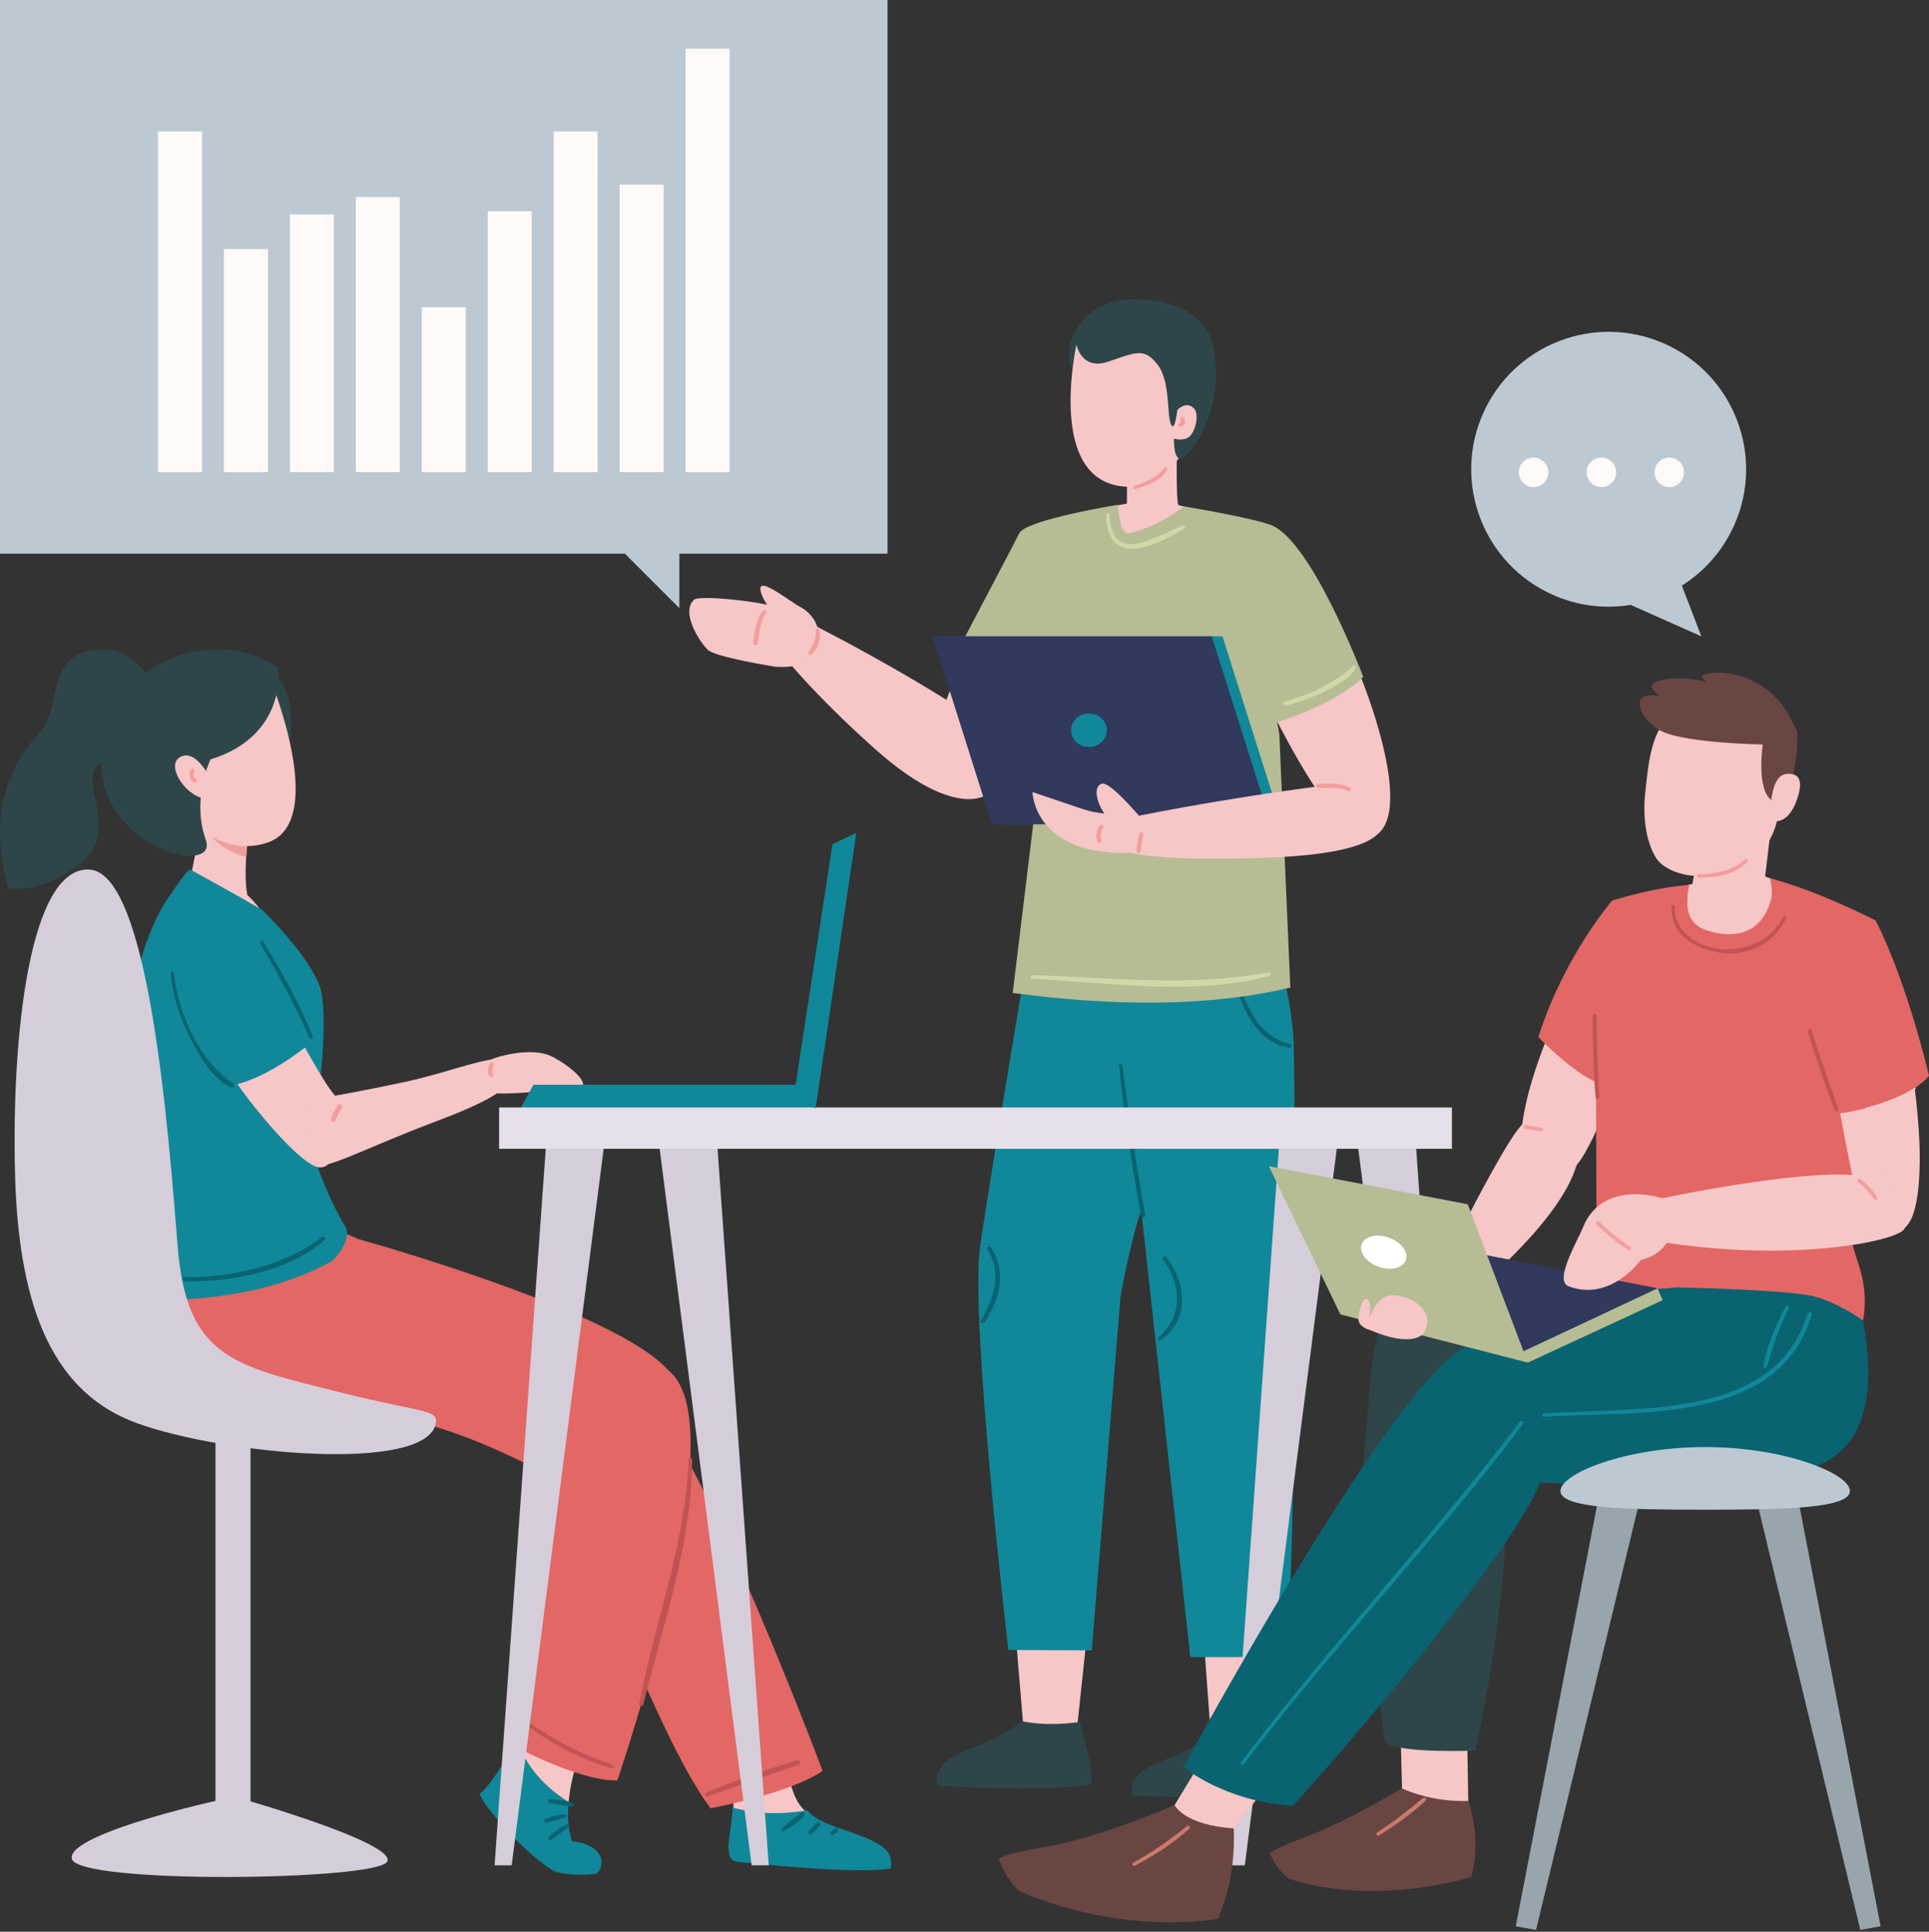 <?xml version="1.0" encoding="utf-8"?>
<!-- Generator: Adobe Illustrator 16.0.4, SVG Export Plug-In . SVG Version: 6.00 Build 0)  -->
<!DOCTYPE svg PUBLIC "-//W3C//DTD SVG 1.1//EN" "http://www.w3.org/Graphics/SVG/1.1/DTD/svg11.dtd">
<svg version="1.1" id="レイヤー_1" xmlns="http://www.w3.org/2000/svg" xmlns:xlink="http://www.w3.org/1999/xlink" x="0px"
	 y="0px" width="220px" height="220.324px" viewBox="0 0 220 220.324" enable-background="new 0 0 220 220.324"
	 xml:space="preserve">
<rect x="0" y="0" width="220" height="220.324" fill="#333333" stroke="none"/>
<g>
	<g>
		<rect x="0.001" fill="#BCC9D2" width="101.223" height="63.149"/>
		<polygon fill="#BCC9D2" points="70.669,62.547 77.48,69.358 77.48,61.76 		"/>
	</g>
	<g>
		<g id="XMLID_7757_">
			<path id="XMLID_7782_" fill="#F7C6C7" d="M123.854,187.547l-0.988,9.246c0,0-3.148,1.518-6.203-0.43l-0.805-9.656
				L123.854,187.547z"/>
			<path id="XMLID_7781_" fill="#F7C6C7" d="M145.188,187.266l-0.934,10.83c0,0-3.387,1.654-6.143,0.039
				c0,0-0.725-9.748-0.715-9.746C137.405,188.389,145.188,187.266,145.188,187.266z"/>
			<path id="XMLID_7780_" fill="#2E4649" d="M144.573,197.858c0,0,1.711,5.527,1.217,6.803c-5.002,0.439-10.604,0.418-16.57,0.119
				c0,0-1.197-2.215,3.252-3.924c4.449-1.711,5.619-2.998,5.619-2.998C140.327,198.536,142.507,198.452,144.573,197.858z"/>
			<path id="XMLID_7779_" fill="#2E4649" d="M123.126,196.405c0,0,1.797,5.805,1.275,7.145c-4.396,0.631-10.684,0.469-17.404,0.125
				c0,0-1.26-2.328,3.416-4.123c4.673-1.797,6.167-3.225,6.167-3.225C118.589,196.717,120.782,196.719,123.126,196.405z"/>
			<path id="XMLID_7777_" fill="#108899" d="M143.72,102.86c0,0,3.113,7.059,3.775,15.246c0.26,3.201,0.549,62.428-0.967,70.895
				h-10.773l-5.602-50.967c0,0-1.109,3-2.357,9.824c-0.842,10.389-3.279,40.373-3.279,40.373l-9.514-0.043
				c0,0-4.41-37.652-3.221-46.02c1.189-8.365,6.717-41.141,6.717-41.141L143.72,102.86z"/>
			<g id="XMLID_7775_">
				<g>
					<path fill="#096371" d="M127.617,121.467c0.594,5.774,1.485,11.515,2.518,17.227c0.057,0.313,0.535,0.181,0.479-0.133
						c-1.029-5.693-1.854-11.41-2.634-17.143C127.951,121.213,127.596,121.261,127.617,121.467L127.617,121.467z"/>
				</g>
			</g>
			<g id="XMLID_7773_">
				<g>
					<path fill="#096371" d="M139.873,108.752c1.051,3.844,2.423,10.063,7.191,10.736c0.25,0.035,0.368-0.331,0.107-0.391
						c-4.666-1.057-5.675-6.56-6.887-10.459C140.204,108.376,139.8,108.486,139.873,108.752L139.873,108.752z"/>
				</g>
			</g>
			<path id="XMLID_7772_" fill="#F7C6C7" d="M121.706,74.463c0,0-5.873,16.072-9.557,16.299c-3.681,0.227-8.472,0.24-4.873-9.199
				c3.328-8.723,4.453-11.988,6.591-13.65C116.122,67.958,122.925,71.352,121.706,74.463z"/>
			<path id="XMLID_7771_" fill="#F7C6C7" d="M155.19,77.19c0,0,6.102,14.838,1.875,17.982c-4.225,3.145-13.16-16.494-13.16-16.494
				S147.745,68.971,155.19,77.19z"/>
			<path id="XMLID_7770_" fill="#F7C6C7" d="M134.22,50.612c0,0-0.102,6.623,0.166,6.963c0.098,0.125,1.293,0.264,2.658,0.725
				c-1.059,2.484-5.906,4.336-8.939,3.605c-1.854-0.445-2.645-2.707-2.613-3.877l3.031-0.596l0.021-5.961L134.22,50.612z"/>
			<path fill="#2E4649" d="M129.397,34.127c0,0-3.408-0.141-5.596,2.107c-2.188,2.25-2.59,5.406-0.621,6.986
				c1.969,1.582,12.072,2.293,12.072,2.293S135.468,34.342,129.397,34.127z"/>
			<path id="XMLID_7769_" fill="#F7C6C7" d="M122.882,38.737c0,0-3.561,14.994,4.473,16.637s12.42-12.492,10.539-16.582
				C136.013,34.704,125.675,31.655,122.882,38.737z"/>
			<path id="XMLID_7768_" fill="#2E4649" d="M129.397,34.127l3.58,6.088l1.176,6.68c0,0,1.043-1.303,2.02-0.311
				c0.613,0.625,0.205,2.592-0.537,3.221c-0.666,0.561-1.742,0.225-1.742,0.225s-0.096,2.514,0.857,2.271s5.293-5.84,3.527-13.068
				C136.97,33.881,129.397,34.127,129.397,34.127z"/>
			<path id="XMLID_7767_" fill="#B6BC93" d="M134.997,57.756c0,0-2.605,2.246-6.305,3.092c-0.912-0.047-1.031-1.781-1.201-3.273
				c0,0-10.463,1.693-11.244,3.246c-0.781,1.555-6.935,13.23-6.935,13.23s1.588,5.576,10.003,7.814l-3.82,31.387
				c11.391,1.508,22.107,1.631,31.666-0.615l-1.252-28.891l-0.24-1.361c0,0,6.852-2.131,9.805-5.195c0,0-5.938-15.697-10.59-17.334
				C142.239,58.924,134.997,57.756,134.997,57.756z"/>
			<g>
				<g>
					<path fill="#CF8869" d="M119.859,76.211c-0.407,3.354-0.858,6.718-1.173,10.082c-0.022,0.242,0.383,0.297,0.426,0.058
						c0.592-3.339,0.907-6.757,1.116-10.14C120.243,75.97,119.888,75.982,119.859,76.211L119.859,76.211z"/>
				</g>
			</g>
			<path id="XMLID_7766_" fill="#F7C6C7" d="M112.528,90.637c0,0-3.628,2.889-12.693-5.178c-5.398-4.803-10.324-10.027-12.09-12.852
				c-1.197-1.914,0.543-2.895,0.848-2.949c1.338-0.242,2.352,0.697,6.014,2.568c3.66,1.871,16.654,9.043,19.326,11.961
				S113.028,90.385,112.528,90.637z"/>
			<path id="XMLID_7765_" fill="#F7C6C7" d="M92.236,72.848c0,0-4.273-2.195-5.342-4.973c-1.066-2.777,2.971,0.627,4.438,1.385
				S94.292,72.475,92.236,72.848z"/>
			<polygon fill="#108899" points="139.423,72.579 107.576,72.579 114.347,94.002 146.192,94.002 			"/>
			<polygon fill="#31395C" points="138.2,72.579 106.353,72.579 113.124,94.002 144.97,94.002 			"/>
			<path id="XMLID_7764_" fill="#F7C6C7" d="M88.421,76.043c0,0-6.701-1.072-7.639-1.883c-0.939-0.812-3.225-4.381-1.6-5.775
				c0.631-0.541,8.082,0.242,9.58,0.971C90.259,70.083,95.972,76.551,88.421,76.043z"/>
			<g id="XMLID_7762_">
				<g>
					<path fill="#F29D9D" d="M134.627,47.854c0.082,0.25,0.029,0.406-0.158,0.466c-0.162,0.083-0.09,0.36,0.095,0.348
						c0.586-0.039,0.746-0.653,0.393-1.067C134.802,47.42,134.492,47.659,134.627,47.854L134.627,47.854z"/>
				</g>
			</g>
			<g>
				<path id="XMLID_7761_" fill="#F7C6C7" d="M152.989,89.368c0,0-10.221,1.125-22.924,3.633c-8.959,4.385,1.781,4.945,7.961,4.93
					c6.178-0.018,21.227,0.025,19.602-4.955C156.005,87.997,152.989,89.368,152.989,89.368z"/>
				<path id="XMLID_7760_" fill="#F7C6C7" d="M130.964,94.29c0,0-4.232-5.219-5.295-4.908c-1.062,0.309-0.564,2.225,0.289,3.414
					c-0.932-0.164-1.24-0.092-3.049-0.713l-5.154-1.744c0,0,0.102,5.748,7.846,6.777C133.341,98.143,130.964,94.29,130.964,94.29z"
					/>
				<g>
					<g>
						<path fill="#F29D9D" d="M129.93,95.109c-0.15,0.648-0.296,1.312-0.294,1.981c0,0.232,0.359,0.291,0.411,0.056
							c0.138-0.633,0.208-1.276,0.346-1.91C130.458,94.935,130,94.806,129.93,95.109L129.93,95.109z"/>
					</g>
				</g>
				<g>
					<g>
						<path fill="#F29D9D" d="M125.419,94.171c-0.396,0.53-0.518,1.252-0.207,1.854c0.119,0.23,0.481,0.069,0.413-0.174
							c-0.148-0.532-0.142-0.984,0.185-1.451C125.979,94.158,125.59,93.942,125.419,94.171L125.419,94.171z"/>
					</g>
				</g>
				<g id="XMLID_7758_">
					<g>
						<path fill="#F29D9D" d="M153.99,89.837c-1.061-0.557-2.516-0.466-3.679-0.425c-0.215,0.008-0.283,0.354-0.053,0.392
							c1.14,0.187,2.442-0.126,3.507,0.418C154.021,90.352,154.245,89.971,153.99,89.837L153.99,89.837z"/>
					</g>
				</g>
			</g>
			<ellipse fill="#108899" cx="124.198" cy="83.291" rx="2.039" ry="1.915"/>
		</g>
		<g>
			<g>
				<g>
					<path fill="#096371" d="M112.615,142.521c1.696,2.662,0.756,5.552-0.741,8.059c-0.159,0.267,0.239,0.49,0.41,0.24
						c1.743-2.555,2.558-5.798,0.743-8.539C112.858,142.026,112.449,142.26,112.615,142.521L112.615,142.521z"/>
				</g>
			</g>
			<g>
				<g>
					<path fill="#096371" d="M132.632,143.631c2.097,2.863,2.345,6.506-0.549,8.926c-0.176,0.147,0.055,0.441,0.244,0.316
						c3.38-2.22,3.031-6.682,0.639-9.5C132.811,143.19,132.488,143.436,132.632,143.631L132.632,143.631z"/>
				</g>
			</g>
		</g>
		<g>
			<g>
				<path fill="#CFD9A8" d="M146.637,80.484c1.595-0.428,3.138-0.929,4.6-1.704c1.132-0.599,2.756-1.387,3.373-2.573
					c0.111-0.212-0.182-0.472-0.347-0.268c-0.799,0.986-2.238,1.699-3.321,2.334c-1.383,0.811-2.903,1.3-4.432,1.75
					C146.216,80.111,146.339,80.564,146.637,80.484L146.637,80.484z"/>
			</g>
		</g>
		<g>
			<g>
				<path fill="#CFD9A8" d="M117.755,111.627c8.942,0.449,18.2,1.977,27.009-0.301c0.275-0.07,0.156-0.468-0.115-0.418
					c-9.036,1.639-17.8,0.61-26.894,0.301C117.484,111.2,117.486,111.615,117.755,111.627L117.755,111.627z"/>
			</g>
		</g>
		<g>
			<g>
				<path fill="#F29D9D" d="M87.006,69.675c-0.771,0.951-0.995,2.502-1.081,3.69c-0.019,0.264,0.408,0.321,0.46,0.062
					c0.226-1.12,0.288-2.529,0.974-3.48C87.509,69.741,87.167,69.478,87.006,69.675L87.006,69.675z"/>
			</g>
		</g>
		<g>
			<g>
				<path fill="#F29D9D" d="M93.031,71.903c0.053,0.93-0.278,1.718-0.807,2.462c-0.152,0.213,0.171,0.433,0.348,0.269
					c0.751-0.695,1.029-1.736,0.912-2.731C93.451,71.62,93.014,71.605,93.031,71.903L93.031,71.903z"/>
			</g>
		</g>
		<path fill="#2E4649" d="M122.687,38.913c-0.018,0.051,0.445,3.445,3.695,2.338c3.248-1.105,4.113-1.602,5.631,0.33
			c1.518,1.934,1.018,5.955,1.58,6.9s0.857-3.512,0.857-3.512l-1.875-7.645l-3.08-2.932
			C129.495,34.393,124.497,33.485,122.687,38.913z"/>
		<g>
			<g>
				<path fill="#CFD9A8" d="M126.152,58.747c0.007,1.65,0.517,3.432,2.311,3.777c2.08,0.4,4.824-1.214,6.571-2.182
					c0.261-0.144,0.032-0.518-0.23-0.394c-1.284,0.605-2.563,1.201-3.895,1.698c-1.128,0.42-2.809,0.838-3.71-0.45
					c-0.495-0.708-0.617-1.618-0.639-2.45C126.554,58.484,126.151,58.483,126.152,58.747L126.152,58.747z"/>
			</g>
		</g>
		<g>
			<g>
				<path fill="#F29D9D" d="M129.522,55.764c1.322-0.406,2.847-0.888,3.583-2.163c0.127-0.22-0.185-0.384-0.33-0.193
					c-0.854,1.118-2.051,1.571-3.354,1.985C129.186,55.468,129.285,55.837,129.522,55.764L129.522,55.764z"/>
			</g>
		</g>
	</g>
	<g>
		<path id="XMLID_7756_" fill="#F7C6C7" d="M89.824,201.274c0,0,0.166,3.191,1.631,4.893c1.23,1.43,3.389,2.65,5.352,3.072
			c4.301,0.922,6.148,3.891,2.385,3.826c-3.766-0.064-12.369-0.906-14.912-1.4c-2.545-0.494,0.559-5.303-1.182-8.854
			C83.669,202.219,88.617,200.776,89.824,201.274z"/>
		<path id="XMLID_7754_" fill="#108899" d="M84.199,212.364c-1.994-0.209-0.707-3.234-0.654-6.197
			c2.99,0.771,5.65,0.785,8.498,0.311c1.271,1.439,3.709,1.992,5.602,2.707c3.02,1.145,4.217,1.848,3.959,3.883
			C101.603,213.067,99.349,213.948,84.199,212.364z"/>
		<g>
			<g>
				<path fill="#096371" d="M91.442,206.733c-0.778,0.508-1.551,1.147-2.233,1.778c-0.17,0.157,0.048,0.426,0.243,0.314
					c0.796-0.452,1.638-1.067,2.273-1.727C91.905,206.913,91.67,206.584,91.442,206.733L91.442,206.733z"/>
			</g>
		</g>
		<g>
			<g>
				<path fill="#096371" d="M93.227,207.859c-0.383,0.292-0.742,0.635-1.033,1.02c-0.166,0.218,0.177,0.444,0.361,0.279
					c0.329-0.296,0.647-0.613,0.961-0.924C93.704,208.047,93.446,207.691,93.227,207.859L93.227,207.859z"/>
			</g>
		</g>
		<g>
			<g>
				<path fill="#096371" d="M95.252,208.538c-0.167,0.121-0.332,0.239-0.489,0.373c-0.198,0.169,0.059,0.488,0.274,0.355
					c0.159-0.098,0.305-0.207,0.455-0.318C95.735,208.768,95.503,208.356,95.252,208.538L95.252,208.538z"/>
			</g>
		</g>
		<path id="XMLID_7753_" fill="#2E4649" d="M33.022,85.094c0,0,1.149-6.516-2.146-8.404S29.412,84.229,33.022,85.094z"/>
		<path id="XMLID_7751_" fill="#108899" d="M66.144,199.942c0,0-2.337,5.906-0.902,10.064c3.07,0.258,4.115,2.285,2.832,3.689
			c-1.232,0.189-3.089,0.211-4.697-0.191c-2.904-1.51-8.048-7.162-8.688-8.904c2.123-1.541,5.644-8.984,7.782-12.311
			C63.273,192.475,65.945,198.651,66.144,199.942z"/>
		<path id="XMLID_7750_" fill="#F7C6C7" d="M64.846,205.524c0.27-2.971,1.298-5.582,1.298-5.582
			c-0.199-1.291-2.871-7.467-3.672-7.652c-0.974,1.516-2.234,3.883-3.52,6.16C60.01,201.524,62.158,203.833,64.846,205.524z"/>
		<g>
			<g>
				<g>
					<path fill="#096371" d="M62.742,205.674c0.837,0.101,1.671,0.303,2.511,0.359c0.245,0.017,0.265-0.334,0.055-0.406
						c-0.811-0.281-1.716-0.348-2.566-0.43C62.434,205.168,62.444,205.638,62.742,205.674L62.742,205.674z"/>
				</g>
			</g>
			<g>
				<g>
					<path fill="#096371" d="M62.361,207.883c0.691-0.232,1.393-0.354,2.095-0.539c0.234-0.062,0.186-0.426-0.057-0.422
						c-0.734,0.013-1.483,0.249-2.159,0.523C61.977,207.553,62.078,207.979,62.361,207.883L62.361,207.883z"/>
				</g>
			</g>
			<g>
				<g>
					<path fill="#096371" d="M62.918,209.813c0.626-0.511,1.312-0.932,1.951-1.423c0.196-0.151,0.036-0.438-0.194-0.334
						c-0.769,0.349-1.435,0.896-2.073,1.44C62.38,209.685,62.698,209.993,62.918,209.813L62.918,209.813z"/>
				</g>
			</g>
		</g>
		<path id="XMLID_7749_" fill="#E26765" d="M40.867,141.323c0,0,29.64,8.201,35.41,15.043c5.77,6.844-1.336,12.613-6.445,11.295
			c-5.108-1.32-9.509-5.52-23.426-8.105c-13.917-2.588-24.116-2.305-23.419-14.375C23.685,133.11,40.867,141.323,40.867,141.323z"/>
		<path id="XMLID_7748_" fill="#E26765" d="M65.734,158.684c0,0-7.699,31.646-8.085,39.947c0,0,8.246,4.582,12.763,4.428
			c0,0,13.873-40.457,5.865-46.693C71.636,152.752,65.734,158.684,65.734,158.684z"/>
		<path id="XMLID_7747_" fill="#E26765" d="M35.783,142.471c0,0,29.64,8.199,35.412,15.043c5.77,6.844-1.338,12.615-6.445,11.293
			c-5.109-1.32-9.512-5.516-23.428-8.104s-24.115-2.305-23.418-14.375S35.783,142.471,35.783,142.471z"/>
		<path id="XMLID_7746_" fill="#F7C6C7" d="M28.571,93.512c0,0-0.954,5.445-0.368,8.553c0,0,2.473,2.369,1.724,2.721
			c-0.75,0.35-7.536-0.908-8.266-4.131c0.436-2.865,2.333-11.133,2.333-11.133L28.571,93.512z"/>
		<path id="XMLID_7744_" fill="#F29D9D" d="M28.078,97.762c0.146-2.26,0.493-4.25,0.493-4.25l-4.577-3.99
			c0,0-0.414,1.223-0.867,2.887C23.021,95.194,25.254,96.932,28.078,97.762z"/>
		<path id="XMLID_7743_" fill="#F7C6C7" d="M30.639,76.952c0,0,7.028,16.76-0.146,19.156c-7.173,2.396-12.974-6.811-13.536-9.268
			C16.393,84.383,27.315,73.145,30.639,76.952z"/>
		<path id="XMLID_7741_" fill="#108899" d="M29.865,103.747c0,0-4.266-2.461-8.204-4.586c-0.585,0.328-2.312,3.045-2.751,3.652
			c-0.439,0.607-5.279,8.336-4.001,21.133s-0.259,24.217-0.259,24.217s13.146,1.256,22.996-4.225
			c0.781-0.434,2.521-2.725,1.73-4.041c-2.114-3.516-4.629-9.799-3.87-11.637c1.042-2.525,2.034-13.131,0.906-15.924
			C34.867,108.504,29.865,103.747,29.865,103.747z"/>
		<path id="XMLID_7740_" fill="#F7C6C7" d="M33.791,117.637c0,0,3.326,6.326,4.612,7.533s0.505,8.336-2.052,7.967
			c-2.556-0.369-10.248-10.113-11.124-12.59C24.353,118.069,33.791,117.637,33.791,117.637z"/>
		<path id="XMLID_7738_" fill="#108899" d="M30.499,107.065c0.642,0.467,5.165,11.697,5.165,11.697s-5.186,4.504-9.775,5.137
			c0,0-6.832-8.357-5.426-13.342C21.867,105.573,26.491,104.153,30.499,107.065z"/>
		<g id="XMLID_7735_">
			<path id="XMLID_7737_" fill="#2E4649" d="M31.746,76.208c0,0,1.064,7.684-7.736,10.408c0,0-2.211,4.439-0.539,9.18
				c1.673,4.742-15.834,0.094-11.129-13.287C15.297,74.106,26.035,71.928,31.746,76.208z"/>
			<path id="XMLID_7736_" fill="#F7C6C7" d="M23.979,88.797c0,0-1.604-3.428-3.41-2.469c-1.805,0.961,0.793,4.77,3.014,4.754
				C25.803,91.065,23.979,88.797,23.979,88.797z"/>
		</g>
		<path id="XMLID_7734_" fill="#F7C6C7" d="M35.351,125.461c0,0,4.726-0.748,10.822-2.062s11.505-3.848,12.045-1.963
			s0.082,3.24-8.53,6.477c-8.388,3.152-13.227,5.951-14.031,4.789C34.852,131.542,34.389,125.622,35.351,125.461z"/>
		<path id="XMLID_7733_" fill="#F7C6C7" d="M56.024,120.842c0.127-0.137,4.507-1.617,7.009-0.299
			c2.503,1.318,4.312,3.287,3.058,3.436c-1.253,0.146-10.957,1.416-11.243,0.26C54.563,123.083,56.024,120.842,56.024,120.842z"/>
		<g>
			<g>
				<path fill="#F29D9D" d="M55.803,121.342c-0.146,0.464-0.239,0.991,0.051,1.419c0.133,0.195,0.502,0.076,0.405-0.171
					c-0.153-0.391-0.084-0.726,0.029-1.115C56.379,121.163,55.9,121.034,55.803,121.342L55.803,121.342z"/>
			</g>
		</g>
		<path id="XMLID_7732_" fill="#D5CDDA" d="M49.707,162.346c0.312-1.631-1.631-1.213-10.694-3.49
			c-12.232-3.072-17.697-3.863-18.741-16.609C19.229,129.5,17.07,99.59,10.219,99.18c-6.851-0.412-8.918,18.953-8.504,34.756
			c0.414,15.801,4.644,25.076,14.006,28.422C25.701,165.926,48.626,168.002,49.707,162.346z"/>
		<rect id="XMLID_7731_" x="24.572" y="162.346" fill="#D5CDDA" width="4.002" height="44.156"/>
		<path id="XMLID_7730_" fill="#D5CDDA" d="M26.883,204.956c0,0,18.389,5.201,17.279,7.369s-35.373,2.621-35.977-0.336
			S26.57,204.848,26.883,204.956z"/>
		<path id="XMLID_7729_" fill="#E26765" d="M63.475,166.67c0,0,11.103,31.182,17.568,39.568c0,0,9.062-1.676,12.771-4.262
			c0,0-16.746-44.779-22.619-44.463S63.475,166.67,63.475,166.67z"/>
		<g>
			<g>
				<g>
					<path fill="#C05353" d="M78.537,166.469c-0.358,9.616-3.823,18.446-5.621,27.789c-0.057,0.296,0.382,0.425,0.456,0.125
						c2.276-9.167,5.514-18.374,5.574-27.914C78.948,166.205,78.547,166.207,78.537,166.469L78.537,166.469z"/>
				</g>
			</g>
			<g>
				<g>
					<path fill="#C05353" d="M80.697,204.891c3.442-1.278,6.926-2.413,10.393-3.616c0.311-0.108,0.186-0.59-0.137-0.498
						c-3.522,1.005-6.981,2.297-10.385,3.646C80.282,204.536,80.4,205.001,80.697,204.891L80.697,204.891z"/>
				</g>
			</g>
			<g>
				<g>
					<path fill="#C05353" d="M60.123,196.802c2.911,2.187,6.124,3.857,9.627,4.862c0.257,0.073,0.36-0.315,0.109-0.398
						c-3.435-1.135-6.601-2.692-9.521-4.833C60.115,196.269,59.905,196.639,60.123,196.802L60.123,196.802z"/>
				</g>
			</g>
		</g>
		<g id="XMLID_7719_">
			<polygon id="XMLID_7727_" fill="#108899" points="91.378,123.725 60.838,123.725 59.375,126.403 93.025,126.403 			"/>
			<polygon id="XMLID_7726_" fill="#D5CDDA" points="161.345,128.668 167.349,212.749 165.397,212.749 154.64,128.938 			"/>
			<polygon id="XMLID_7725_" fill="#D5CDDA" points="62.41,128.668 56.405,212.749 58.357,212.749 69.115,128.938 			"/>
			<polygon id="XMLID_7724_" fill="#D5CDDA" points="146.021,128.668 140.017,212.749 141.968,212.749 152.726,128.938 			"/>
			<polygon id="XMLID_7723_" fill="#D5CDDA" points="81.667,128.668 87.673,212.749 85.722,212.749 74.964,128.938 			"/>
			<rect id="XMLID_7722_" x="56.922" y="126.311" fill="#E5E0E9" width="108.667" height="4.715"/>
			<polygon id="XMLID_7720_" fill="#108899" points="90.527,125.1 94.941,96.292 97.662,94.981 93.025,126.403 			"/>
		</g>
		<g id="XMLID_7717_">
			<g>
				<path fill="#096371" d="M29.69,107.611c2.061,3.53,3.967,7.066,5.621,10.808c0.092,0.208,0.451,0.057,0.368-0.155
					c-1.492-3.82-3.51-7.361-5.638-10.857C29.905,107.182,29.558,107.384,29.69,107.611L29.69,107.611z"/>
			</g>
		</g>
		<g id="XMLID_7715_">
			<g>
				<path fill="#F29D9D" d="M21.786,87.767c-0.329,0.48-0.202,1.201,0.353,1.453c0.199,0.09,0.456-0.172,0.253-0.329
					c-0.3-0.232-0.452-0.56-0.248-0.915C22.28,87.742,21.935,87.548,21.786,87.767L21.786,87.767z"/>
			</g>
		</g>
		<path id="XMLID_7714_" fill="#2E4649" d="M16.596,76.75c0,0-1.936-2.846-5.061-2.699c-6.653,0.314-4.291,6.541-6.974,9.447
			c-5.987,6.488-4.745,13.393-3.643,17.834c3.347,0.643,8.953-2.457,9.883-4.83c1.608-4.105-1.835-7.826,0.735-9.455
			c2.172-1.375,1.768-4.922,1.898-6.488C13.568,78.993,17.713,77.038,16.596,76.75z"/>
		<g>
			<g>
				<path fill="#096371" d="M19.469,110.975c0.226,2.689,1.036,5.121,2.27,7.509c1.042,2.017,2.436,4.479,4.551,5.513
					c0.298,0.146,0.54-0.261,0.261-0.445c-3.878-2.561-6.256-8.105-6.728-12.576C19.799,110.752,19.45,110.747,19.469,110.975
					L19.469,110.975z"/>
			</g>
		</g>
		<g>
			<g>
				<path fill="#096371" d="M21.059,146.116c5.274,0.158,11.884-1.101,15.95-4.677c0.226-0.198-0.097-0.497-0.322-0.322
					c-4.193,3.252-10.403,4.624-15.628,4.542C20.763,145.654,20.765,146.107,21.059,146.116L21.059,146.116z"/>
			</g>
		</g>
		<g>
			<g>
				<path fill="#F29D9D" d="M38.581,126.017c-0.363,0.468-0.699,1.033-0.827,1.617c-0.061,0.277,0.333,0.472,0.474,0.2
					c0.261-0.501,0.485-1.004,0.776-1.491C39.158,126.086,38.771,125.771,38.581,126.017L38.581,126.017z"/>
			</g>
		</g>
	</g>
	<g>
		<g>
			<rect x="18.021" y="14.997" fill="#FFFAF8" width="5.015" height="38.848"/>
			<rect x="25.542" y="28.411" fill="#FFFAF8" width="5.015" height="25.434"/>
			<rect x="33.062" y="24.459" fill="#FFFAF8" width="5.015" height="29.385"/>
			<rect x="40.584" y="22.477" fill="#FFFAF8" width="5.014" height="31.367"/>
			<rect x="48.105" y="35.04" fill="#FFFAF8" width="5.014" height="18.805"/>
			<rect x="55.627" y="24.094" fill="#FFFAF8" width="5.014" height="29.75"/>
			<rect x="63.148" y="14.997" fill="#FFFAF8" width="5.013" height="38.848"/>
			<rect x="70.669" y="21.059" fill="#FFFAF8" width="5.014" height="32.785"/>
			<rect x="78.191" y="5.556" fill="#FFFAF8" width="5.014" height="48.289"/>
		</g>
	</g>
	<g>
		<path fill="#BCC9D2" d="M194.036,72.579l-2.223-5.789c2.545-1.598,4.658-3.939,5.973-6.891c3.521-7.908-0.037-17.174-7.945-20.695
			s-17.174,0.037-20.695,7.945c-3.52,7.908,0.037,17.174,7.945,20.693c2.896,1.291,5.973,1.621,8.885,1.146L194.036,72.579z"/>
		<g>
			<circle fill="#FFFAF8" cx="174.903" cy="53.875" r="1.682"/>
			<path fill="#FFFAF8" d="M184.323,53.875c0-0.928-0.754-1.682-1.68-1.682c-0.93,0-1.684,0.754-1.684,1.682
				s0.754,1.682,1.684,1.682C183.569,55.557,184.323,54.803,184.323,53.875z"/>
			<circle fill="#FFFAF8" cx="190.381" cy="53.875" r="1.681"/>
		</g>
	</g>
	<g>
		<g>
			<polygon fill="#98A5AD" points="172.868,219.698 175.183,220.114 187.163,170.485 182.534,169.651 			"/>
			<polygon fill="#98A5AD" points="214.481,219.698 212.167,220.114 200.187,170.485 204.815,169.651 			"/>
			<g>
				<path fill="#F7C6C7" d="M147.446,199.942l-10.068,12.82c0,0-4.99,1.596-5.865-2.855l7.924-13.041L147.446,199.942z"/>
				<path fill="#6A4643" d="M140.698,208.534c0,0,0.432,5.344-1.783,10.295c0,0-10.42,2.092-22.678-3.141
					c0,0-1.664-1.492-2.32-3.721c3.711-1.703,6.125-0.246,20.039-6.084C133.956,205.883,135.056,208.167,140.698,208.534z"/>
			</g>
			<g>
				<g>
					<path fill="#F7C6C7" d="M167.282,194.883l0.172,10.527c0,0-3.867,5.107-7.475,1.945l-0.309-12.473H167.282z"/>
					<path fill="#6A4643" d="M167.481,205.409c0,0,1.578,4.391,0.316,8.664c0,0-11.025,3.488-20.881,0.162
						c0,0-1.404-1.098-2.105-2.887c2.693-1.711,4.936-1.406,15.084-7.371C159.896,203.977,163.126,205.565,167.481,205.409z"/>
				</g>
				<path fill="#2E4649" d="M157.976,198.721c0,0-3.443-23.131-2.367-33.305c0.572-5.432,0.605-10.812,1.68-13.668
					c0.936-2.49,3.957-2.973,3.957-2.973L170.761,162c0,0,3.486,9.314-2.479,37.66C168.282,199.661,159.485,200.03,157.976,198.721z
					"/>
			</g>
			<path fill="#F7C6C7" d="M216.524,112.823c0,0-3.436-7.168-7.836-7.104s2.291,26.098,4.225,30.787
				c1.811,4.389,6.035,7.287,6.033-4.531C218.944,124.469,216.524,112.823,216.524,112.823z"/>
			<path fill="#F7C6C7" d="M181.616,107.592c0,0-7.207,12.529-8.062,21.182c-0.857,8.652,4.27,7.164,6.785,3.4
				c2.516-3.766,5.898-14.148,5.898-14.148s3.154-8.549,1.666-13.047C186.415,100.479,183.304,104.438,181.616,107.592z"/>
			<path fill="#2E4649" d="M184.915,144.209c0,0-13.229,0.812-21.76,6.471c-8.529,5.658-3.682,12.225,1.84,12.355
				c5.521,0.133,36.092-10.561,32.035-15.984C192.976,141.629,188.724,142.09,184.915,144.209z"/>
			<path fill="#096371" d="M172.335,168.872c0,0,17.041,1.494,30.357-0.869c10.684-0.221,11.381-9.447,9.664-17.967
				c-1.637-8.129-13.893-5.727-19.002-4.615c-5.107,1.113-21.164,5.174-26.455,8.336
				C165.101,156.995,162.616,165.168,172.335,168.872z"/>
			<path fill="#096371" d="M147.446,205.967c0,0,12.225-13.307,22.725-27.828c10.34-14.299,5.68-15.844,5.68-15.844
				s-0.275-10.105-7.859-8.949c-7.586,1.154-33.021,48.195-33.021,48.195S139.64,205.471,147.446,205.967z"/>
			<polygon fill="#F7C6C7" points="204.407,101.083 200.485,99.678 192.464,100.918 192.319,104.979 195.198,108.448 
				200.733,107.79 204.845,104.375 			"/>
			<path fill="#F7C6C7" d="M201.954,94.594l-0.994,8.291c0,0-1.564,4.998-5.184,3.912c-3.625-1.09-2.809-5.711-2.809-5.711
				l1.277-6.881L201.954,94.594z"/>
			<path fill="#F7C6C7" d="M202.86,92.706c-0.729,4.336-3.145,5.98-7.836,7.059c-2.279,0.521-5.225-0.422-6.156-1.92
				c-1.199-1.932-1.514-4.822-1.232-7.406c0.535-4.898,0.865-11.32,9.072-10.289C205.511,81.254,203.591,88.37,202.86,92.706z"/>
			<path fill="#6A4643" d="M204.974,83.575c-0.92-2.059-2.246-3.756-3.848-5.131c-3.158,0.48-6.488-0.252-9.604-0.928
				c-2.355,1.771-5.105,4.494-1.838,5.963c2.881,1.295,11.359,1.434,11.359,1.434s-0.777,5.129,1.021,6.371
				C203.854,92.518,205.155,87.118,204.974,83.575z"/>
			<path fill="#6A4643" d="M189.321,83.295c0,0-1.885-0.967-2.277-2.748s2.305-1.131,2.305-1.131s-0.625-0.416-0.963-0.986
				c-0.338-0.568,1.877-1.723,6.67-0.574c0,0-0.629,0.004-0.926-0.656c-0.297-0.662,7.797-1.848,10.844,6.375L189.321,83.295z"/>
			<path fill="#F7C6C7" d="M204.942,91.188c-0.703,2.025-1.746,2.59-2.633,2.441c-0.887-0.15-0.453-1.492-0.203-2.979
				s0.82-2.322,1.717-2.389C205.671,88.125,205.437,89.766,204.942,91.188z"/>
			<path fill="#E26765" d="M201.868,100.174c0,0,0.379,1.346,0.137,2.322c-0.5,2.016-2.117,5.125-7.139,3.689
				c-1.451-0.414-3.088-1.543-2.201-5.25c0,0-3.236,0.102-8.793,1.773c0,0-5.498,6.332-8.424,15.578c0,0,3.629,3.818,6.568,5.131
				c0,0,0.055,11.379,0.053,14.105c-0.004,2.727-0.791,4.875-0.791,4.875s0.672,0.021,1.775,2.713
				c1.104,2.693,8.127,1.721,8.127,1.721s12.5,0.244,15.602,1.01c2.938,0.727,5.688,2.77,5.688,2.77s0.553-2.326-0.158-5.191
				c-0.711-2.863-1.832-4.088-1.111-9.307s1.561-9.756,1.561-9.756s5.381-1.312,7.24-3.658c0,0-2.484-10.705-6.096-17.721
				C213.905,104.979,207.188,101.528,201.868,100.174z"/>
			<path fill="#F7C6C7" d="M163.228,147.014c0,0,6.467-13.145,9.352-17.451s5.979-3.514,5.979-3.514s3.363,1.074,1.01,7.539
				s-12.254,14.363-12.254,14.363s-0.076,0.332-0.242,0.824c-1.426-0.465-2.717-1.006-3.973-1.725
				C163.177,147.03,163.228,147.014,163.228,147.014z"/>
			<g>
				<path fill="#BCC9D2" d="M177.964,170.057c0,1.973,7.391,2.131,16.51,2.131c9.115,0,16.508-0.158,16.508-2.131
					c0-1.975-7.393-5.014-16.508-5.014C185.354,165.043,177.964,168.083,177.964,170.057z"/>
			</g>
			<polygon fill="#B6BC93" points="174.247,155.413 189.632,148.288 189.034,146.93 173.458,154.241 			"/>
			<polygon fill="#31395C" points="160.651,141.444 189.034,146.93 173.458,154.241 			"/>
			<path fill="#F7C6C7" d="M189.593,136.663c0,0,18.076-3.834,23.48-2.363c5.402,1.471,4.908,4.506,4.113,5.867
				s-12.311,3.791-27.098,1.58c0,0-0.838,1.516-2.941,1.938c0,0-3.42,4.842-8.248,3.025c-1.709-0.643,0.992-5.109,1.684-6.822
				C181.89,136.649,185.351,135.459,189.593,136.663z"/>
			<polygon fill="#B6BC93" points="174.247,155.413 167.394,137.352 144.71,133.006 152.87,149.918 			"/>
			<path fill="#F7C6C7" d="M156.263,151.704c0,0-1.041-0.238-1.287-0.959c-0.189-0.557,0.258-2.271,0.652-2.512
				c0.945-0.572,0.537,2.129,0.537,2.129s0.75-2.615,2.689-2.631s5.018,1.699,3.551,4.285
				C162.405,152.016,161.28,153.858,156.263,151.704z"/>
			
				<ellipse transform="matrix(-0.941 -0.34 0.34 -0.941 257.784 330.979)" fill="#FFFFFF" cx="157.877" cy="142.915" rx="2.678" ry="1.759"/>
			<path fill="#F7C6C7" d="M212.058,137.995c0,0-1.445-6.82-2.188-11.018c0,0,4.781-0.514,8.65-2.99
				C218.521,123.987,214.44,136.288,212.058,137.995z"/>
		</g>
		<g>
			<g>
				<path fill="#F29D9D" d="M193.72,100.105c1.866-0.02,4.249-0.337,5.56-1.816c0.162-0.185-0.09-0.441-0.271-0.271
					c-1.386,1.302-3.45,1.658-5.288,1.691C193.464,99.712,193.464,100.108,193.72,100.105L193.72,100.105z"/>
			</g>
		</g>
		<g>
			<g>
				<path fill="#F29D9D" d="M211.949,134.875c0.712,0.53,1.273,1.172,1.803,1.88c0.147,0.197,0.469,0.026,0.338-0.197
					c-0.477-0.821-1.165-1.492-1.924-2.054C211.942,134.339,211.729,134.712,211.949,134.875L211.949,134.875z"/>
			</g>
		</g>
		<g>
			<g>
				<path fill="#F29D9D" d="M182.095,139.647c1.098,1.101,2.306,2.128,3.648,2.919c0.218,0.129,0.397-0.193,0.195-0.334
					c-1.262-0.877-2.459-1.793-3.547-2.882C182.2,139.16,181.904,139.456,182.095,139.647L182.095,139.647z"/>
			</g>
		</g>
		<g>
			<g>
				<path fill="#F29D9D" d="M173.893,128.728c0.634,0.104,1.269,0.225,1.907,0.301c0.219,0.026,0.265-0.338,0.052-0.382
					c-0.612-0.126-1.234-0.21-1.852-0.312C173.743,128.292,173.633,128.686,173.893,128.728L173.893,128.728z"/>
			</g>
		</g>
		<g>
			<g>
				<path fill="#C05353" d="M181.643,115.833c0.009,3.102,0.079,6.208,0.33,9.301c0.021,0.259,0.42,0.265,0.408,0
					c-0.144-3.101-0.285-6.196-0.303-9.301C182.077,115.551,181.642,115.551,181.643,115.833L181.643,115.833z"/>
			</g>
		</g>
		<g>
			<g>
				<path fill="#C05353" d="M206.193,117.669c0.934,3.005,1.907,6.011,3.074,8.935c0.095,0.238,0.481,0.144,0.393-0.109
					c-1.039-2.975-2.108-5.932-3.051-8.94C206.526,117.291,206.11,117.403,206.193,117.669L206.193,117.669z"/>
			</g>
		</g>
		<g>
			<g>
				<path fill="#C05353" d="M190.64,103.354c-0.148,3.175,2.447,4.717,5.251,5.257c3.188,0.614,6.447-0.933,7.801-3.865
					c0.1-0.216-0.21-0.405-0.322-0.189c-1.216,2.329-3.185,3.45-5.764,3.699c-3.009,0.291-6.715-1.489-6.603-4.901
					C191.011,103.119,190.65,103.121,190.64,103.354L190.64,103.354z"/>
			</g>
		</g>
		<g>
			<g>
				<path fill="#CB7A6A" d="M129.442,212.79c2.208-1.169,4.354-2.54,6.209-4.223c0.194-0.176-0.085-0.438-0.281-0.281
					c-1.955,1.549-3.93,2.974-6.131,4.156C129.01,212.565,129.213,212.912,129.442,212.79L129.442,212.79z"/>
			</g>
		</g>
		<g>
			<g>
				<path fill="#CB7A6A" d="M157.272,209.338c1.874-1.167,3.728-2.463,5.328-3.99c0.191-0.183-0.088-0.447-0.285-0.285
					c-1.698,1.396-3.384,2.753-5.246,3.928C156.852,209.128,157.052,209.475,157.272,209.338L157.272,209.338z"/>
			</g>
		</g>
		<g>
			<g>
				<path fill="#108899" d="M141.869,201.177c10.136-13.319,21.785-25.398,31.848-38.774c0.177-0.235-0.218-0.46-0.393-0.23
					c-10.131,13.319-21.686,25.47-31.785,38.812C141.391,201.181,141.722,201.37,141.869,201.177L141.869,201.177z"/>
			</g>
		</g>
		<g>
			<g>
				<path fill="#108899" d="M176.065,161.59c10.466-0.712,26.776,1.062,30.545-11.618c0.091-0.305-0.383-0.433-0.473-0.131
					c-3.667,12.292-19.827,10.588-30.072,11.378C175.828,161.237,175.825,161.607,176.065,161.59L176.065,161.59z"/>
			</g>
		</g>
		<g>
			<g>
				<path fill="#108899" d="M203.632,149.049c-1.108,2.104-2.069,4.36-2.52,6.705c-0.052,0.269,0.336,0.383,0.414,0.113
					c0.664-2.286,1.372-4.479,2.473-6.604C204.125,149.021,203.76,148.807,203.632,149.049L203.632,149.049z"/>
			</g>
		</g>
	</g>
</g>
</svg>
